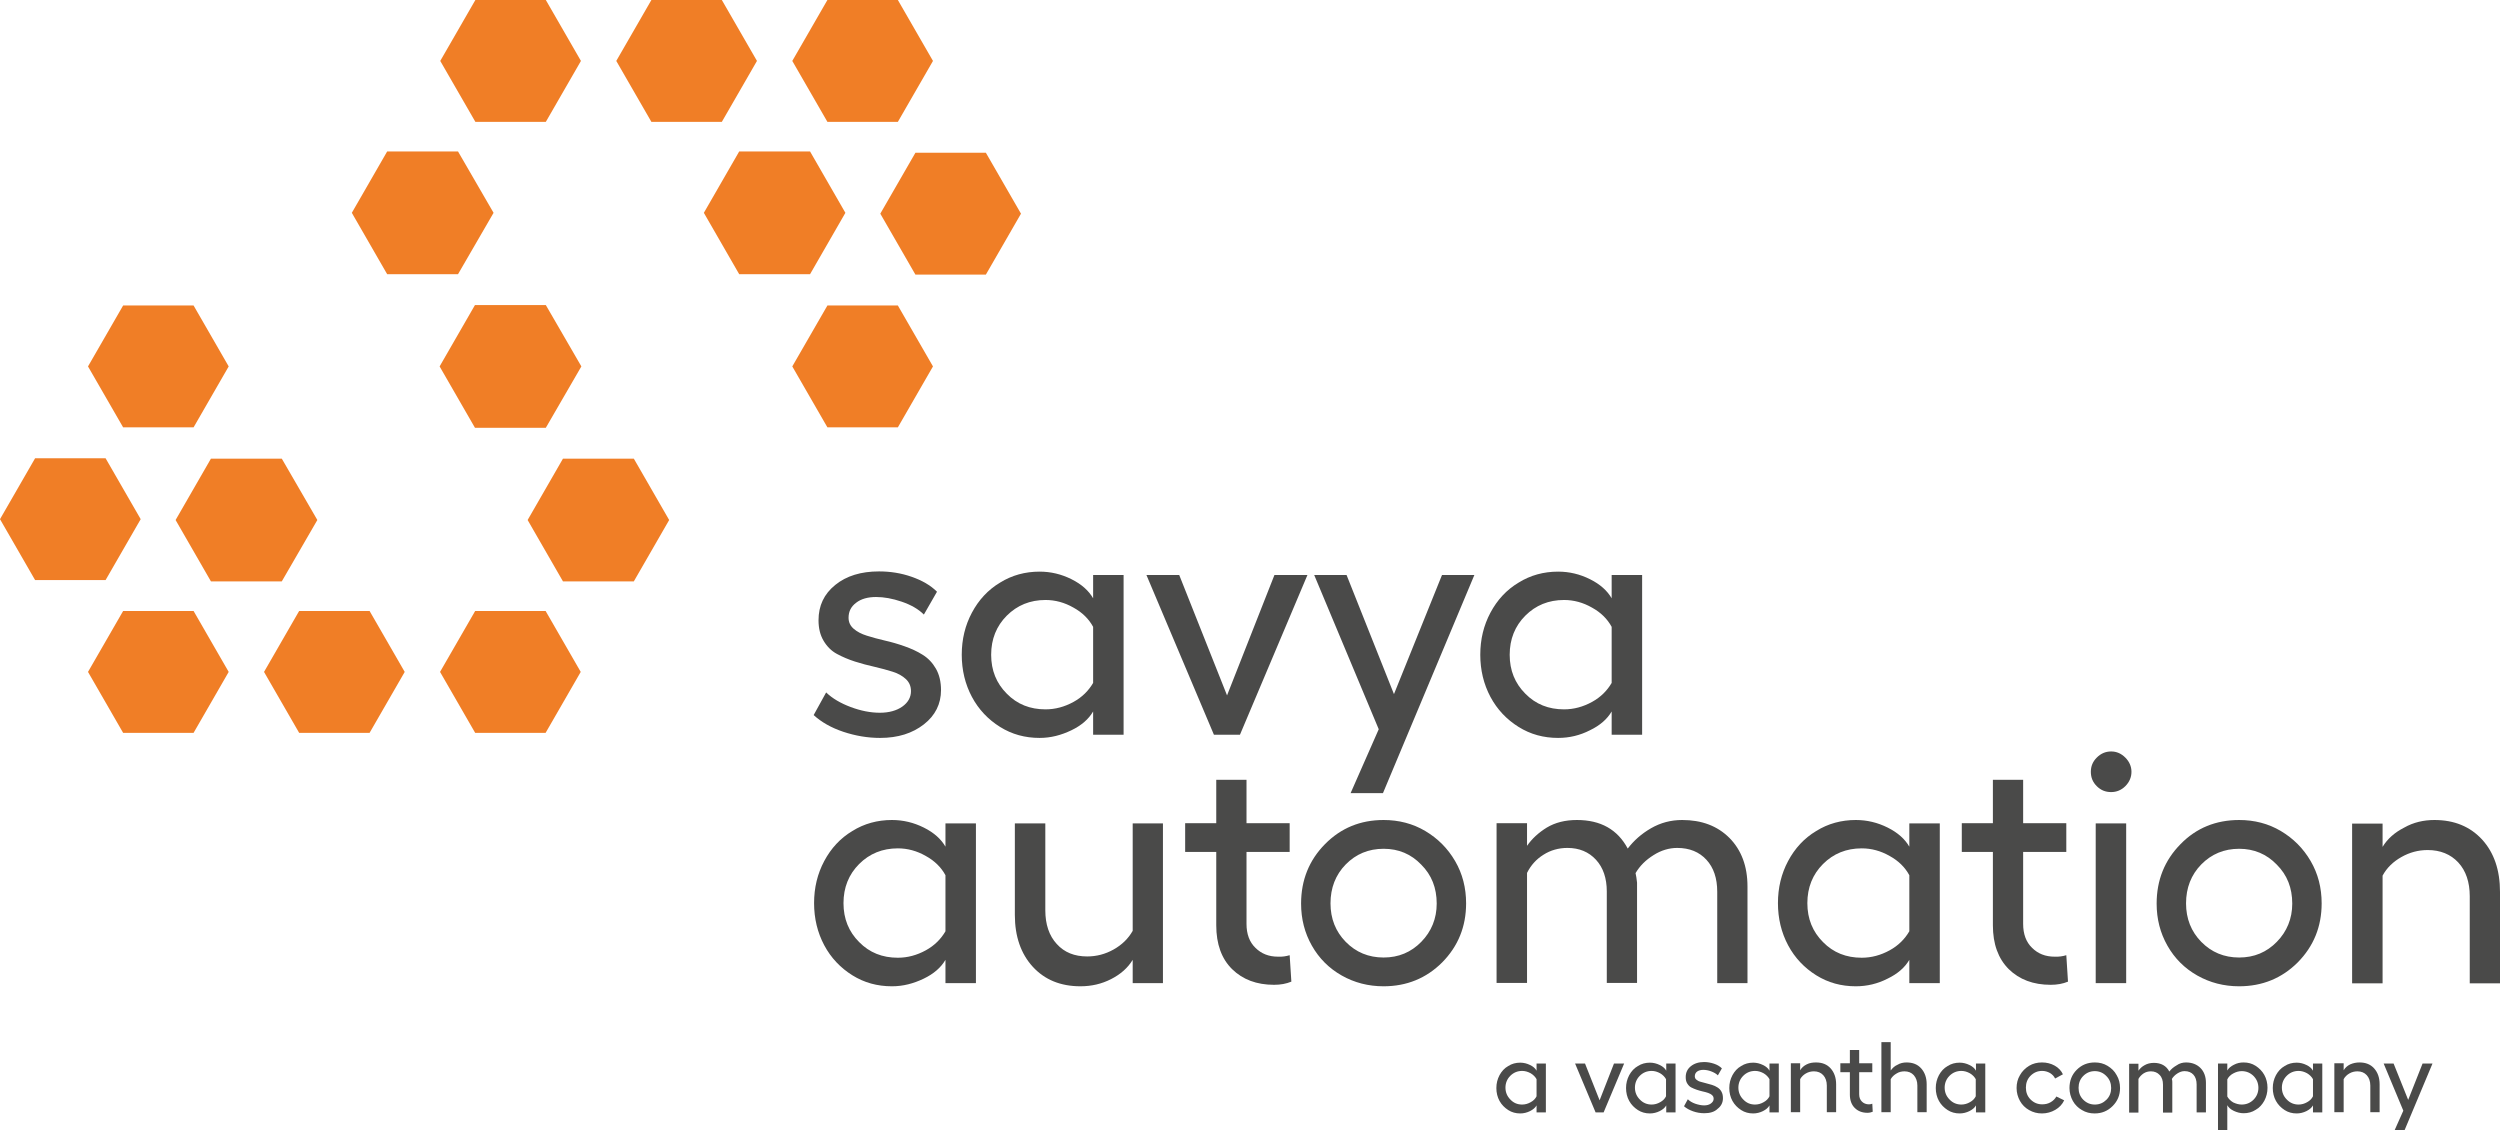 <?xml version="1.0" encoding="utf-8"?>
<!-- Generator: Adobe Illustrator 27.2.0, SVG Export Plug-In . SVG Version: 6.00 Build 0)  -->
<svg version="1.1" id="Ebene_1" xmlns="http://www.w3.org/2000/svg" xmlns:xlink="http://www.w3.org/1999/xlink" x="0px" y="0px"
	 viewBox="0 0 1181.7 534.2" style="enable-background:new 0 0 1181.7 534.2;" xml:space="preserve">
<style type="text/css">
	.st0{fill:#4A4A49;}
	.st1{fill:#F07E26;}
</style>
<g>
	<g>
		<path class="st0" d="M726.3,502.7h4.4v23.1h-4.4v-3.3c-0.6,1.1-1.7,2-3.1,2.7c-1.4,0.7-3,1.1-4.6,1.1c-2.1,0-4-0.5-5.7-1.6
			s-3.1-2.5-4.1-4.3c-1-1.8-1.5-3.9-1.5-6.1c0-2.2,0.5-4.2,1.5-6.1c1-1.8,2.3-3.3,4.1-4.3c1.7-1.1,3.6-1.6,5.7-1.6
			c1.6,0,3.2,0.4,4.6,1.1c1.5,0.7,2.5,1.6,3.1,2.7V502.7z M719.5,522.1c1.4,0,2.8-0.4,4-1.1c1.3-0.7,2.2-1.6,2.8-2.8v-8.1
			c-0.6-1.1-1.6-2.1-2.8-2.8c-1.3-0.7-2.6-1.1-4-1.1c-2.2,0-4.1,0.8-5.6,2.3s-2.3,3.4-2.3,5.6c0,2.2,0.8,4.1,2.3,5.6
			C715.4,521.3,717.2,522.1,719.5,522.1z"/>
		<path class="st0" d="M767.7,502.7l-9.7,23.1h-3.8l-9.7-23.1h4.7l6.9,17.4l6.8-17.4H767.7z"/>
		<path class="st0" d="M787.6,502.7h4.4v23.1h-4.4v-3.3c-0.6,1.1-1.7,2-3.1,2.7c-1.4,0.7-3,1.1-4.6,1.1c-2.1,0-4-0.5-5.7-1.6
			s-3.1-2.5-4.1-4.3c-1-1.8-1.5-3.9-1.5-6.1c0-2.2,0.5-4.2,1.5-6.1c1-1.8,2.3-3.3,4.1-4.3c1.7-1.1,3.6-1.6,5.7-1.6
			c1.6,0,3.2,0.4,4.6,1.1c1.5,0.7,2.5,1.6,3.1,2.7V502.7z M780.7,522.1c1.4,0,2.8-0.4,4-1.1c1.3-0.7,2.2-1.6,2.8-2.8v-8.1
			c-0.6-1.1-1.6-2.1-2.8-2.8c-1.3-0.7-2.6-1.1-4-1.1c-2.2,0-4.1,0.8-5.6,2.3s-2.3,3.4-2.3,5.6c0,2.2,0.8,4.1,2.3,5.6
			C776.6,521.3,778.5,522.1,780.7,522.1z"/>
		<path class="st0" d="M805.6,526.2c-1.8,0-3.6-0.3-5.3-0.9c-1.7-0.6-3.2-1.4-4.3-2.4l1.8-3.3c0.9,0.9,2.1,1.6,3.5,2.1
			c1.5,0.5,2.9,0.8,4.2,0.8c1.3,0,2.4-0.3,3.2-0.9c0.8-0.6,1.3-1.3,1.3-2.2c0-0.7-0.2-1.3-0.7-1.7c-0.5-0.5-1.1-0.8-1.9-1.1
			c-0.8-0.3-1.7-0.5-2.6-0.7c-0.9-0.2-1.9-0.5-2.8-0.8c-0.9-0.3-1.8-0.7-2.6-1.1c-0.8-0.4-1.4-1.1-1.9-1.9c-0.5-0.8-0.7-1.8-0.7-3
			c0-2.1,0.8-3.8,2.4-5.1s3.7-2,6.3-2c1.6,0,3.2,0.3,4.7,0.8s2.7,1.2,3.7,2.2l-1.9,3.3c-0.8-0.8-1.9-1.4-3.2-1.9
			c-1.3-0.5-2.6-0.7-3.7-0.7c-1.2,0-2.2,0.3-2.9,0.8c-0.7,0.5-1.1,1.3-1.1,2.2c0,0.6,0.2,1.2,0.7,1.6c0.5,0.4,1.1,0.8,1.9,1
			s1.7,0.5,2.6,0.7c0.9,0.2,1.9,0.5,2.9,0.8c1,0.3,1.8,0.7,2.6,1.2c0.8,0.5,1.4,1.1,1.9,2s0.7,1.9,0.7,3.1c0,2-0.8,3.7-2.5,5
			C810.4,525.6,808.2,526.2,805.6,526.2z"/>
		<path class="st0" d="M836.4,502.7h4.4v23.1h-4.4v-3.3c-0.6,1.1-1.7,2-3.1,2.7c-1.4,0.7-3,1.1-4.6,1.1c-2.1,0-4-0.5-5.7-1.6
			s-3.1-2.5-4.1-4.3c-1-1.8-1.5-3.9-1.5-6.1c0-2.2,0.5-4.2,1.5-6.1c1-1.8,2.3-3.3,4.1-4.3c1.7-1.1,3.6-1.6,5.7-1.6
			c1.6,0,3.2,0.4,4.6,1.1c1.5,0.7,2.5,1.6,3.1,2.7V502.7z M829.6,522.1c1.4,0,2.8-0.4,4-1.1c1.3-0.7,2.2-1.6,2.8-2.8v-8.1
			c-0.6-1.1-1.6-2.1-2.8-2.8c-1.3-0.7-2.6-1.1-4-1.1c-2.2,0-4.1,0.8-5.6,2.3s-2.3,3.4-2.3,5.6c0,2.2,0.8,4.1,2.3,5.6
			C825.5,521.3,827.3,522.1,829.6,522.1z"/>
		<path class="st0" d="M858.4,502.2c2.9,0,5.2,0.9,6.9,2.8c1.7,1.9,2.6,4.4,2.6,7.5v13.2h-4.4v-12.6c0-2-0.6-3.7-1.7-4.9
			s-2.6-1.8-4.4-1.8c-1.3,0-2.6,0.3-3.8,1c-1.2,0.7-2.1,1.6-2.7,2.7v15.6h-4.4v-23.1h4.4v3.3c0.7-1.2,1.7-2.1,3.1-2.8
			S856.8,502.2,858.4,502.2z"/>
		<path class="st0" d="M885,521.7l0.2,3.8c-0.7,0.3-1.6,0.5-2.5,0.5c-2.5,0-4.5-0.8-6-2.3s-2.3-3.6-2.3-6.3v-10.6h-4.5v-4.2h4.5
			v-6.3h4.4v6.3h6.2v4.2h-6.2v10.4c0,1.5,0.4,2.6,1.3,3.5c0.8,0.8,1.9,1.3,3.3,1.3C884,522,884.5,521.9,885,521.7z"/>
		<path class="st0" d="M901.2,502.2c2.9,0,5.2,0.9,6.9,2.8c1.7,1.9,2.6,4.4,2.6,7.5v13.2h-4.4v-12.6c0-2-0.6-3.6-1.7-4.9
			c-1.1-1.2-2.6-1.8-4.4-1.8c-1.3,0-2.6,0.3-3.7,1c-1.2,0.7-2.1,1.5-2.8,2.7v15.6h-4.4v-33.1h4.4V506c0.8-1.1,1.8-2.1,3.2-2.7
			C898.2,502.5,899.7,502.2,901.2,502.2z"/>
		<path class="st0" d="M934,502.7h4.4v23.1H934v-3.3c-0.6,1.1-1.7,2-3.1,2.7c-1.4,0.7-3,1.1-4.6,1.1c-2.1,0-4-0.5-5.7-1.6
			s-3.1-2.5-4.1-4.3c-1-1.8-1.5-3.9-1.5-6.1c0-2.2,0.5-4.2,1.5-6.1c1-1.8,2.3-3.3,4.1-4.3c1.7-1.1,3.6-1.6,5.7-1.6
			c1.6,0,3.2,0.4,4.6,1.1c1.5,0.7,2.5,1.6,3.1,2.7V502.7z M927.1,522.1c1.4,0,2.8-0.4,4-1.1c1.3-0.7,2.2-1.6,2.8-2.8v-8.1
			c-0.6-1.1-1.6-2.1-2.8-2.8c-1.3-0.7-2.6-1.1-4-1.1c-2.2,0-4.1,0.8-5.6,2.3s-2.3,3.4-2.3,5.6c0,2.2,0.8,4.1,2.3,5.6
			C923,521.3,924.9,522.1,927.1,522.1z"/>
		<path class="st0" d="M975.7,520.1c-0.9,1.9-2.3,3.4-4.2,4.5c-1.9,1.1-4,1.7-6.3,1.7c-2.2,0-4.2-0.5-6.1-1.6
			c-1.8-1-3.3-2.5-4.3-4.3c-1-1.8-1.6-3.9-1.6-6.1s0.5-4.3,1.6-6.1c1-1.8,2.5-3.3,4.3-4.4c1.8-1.1,3.9-1.6,6.1-1.6s4.2,0.5,6,1.5
			s3.1,2.4,3.9,4.1l-3.7,2c-0.5-1.1-1.3-1.9-2.4-2.6c-1.1-0.6-2.3-1-3.7-1c-2.2,0-4,0.8-5.5,2.3s-2.2,3.4-2.2,5.6
			c0,2.2,0.7,4.1,2.2,5.6s3.3,2.3,5.5,2.3c1.5,0,2.8-0.3,4-1c1.2-0.7,2.1-1.6,2.7-2.7L975.7,520.1z"/>
		<path class="st0" d="M990.2,502.2c2.2,0,4.2,0.5,6,1.6s3.3,2.5,4.3,4.4c1.1,1.8,1.6,3.9,1.6,6.1c0,3.4-1.2,6.2-3.5,8.5
			c-2.3,2.3-5.1,3.5-8.5,3.5c-2.2,0-4.2-0.5-6-1.6c-1.8-1-3.3-2.5-4.3-4.3c-1-1.8-1.6-3.9-1.6-6.1c0-3.4,1.1-6.3,3.4-8.6
			C984,503.3,986.8,502.2,990.2,502.2z M990.2,506.3c-2.2,0-4,0.8-5.5,2.3s-2.2,3.4-2.2,5.6c0,2.2,0.7,4.1,2.2,5.6s3.3,2.3,5.5,2.3
			s4-0.8,5.5-2.3s2.2-3.4,2.2-5.5c0-2.2-0.7-4.1-2.2-5.6C994.2,507.1,992.3,506.3,990.2,506.3z"/>
		<path class="st0" d="M1033.3,502.2c2.8,0,5.1,0.9,6.8,2.6c1.7,1.7,2.6,4.1,2.6,7v14h-4.4v-13.2c0-1.9-0.5-3.5-1.5-4.6
			s-2.4-1.7-4.2-1.7c-1.2,0-2.3,0.4-3.4,1.1c-1.1,0.7-2,1.6-2.6,2.6c0.1,0.4,0.2,0.8,0.2,1.4v14.5h-4.4v-13.2c0-1.9-0.5-3.5-1.6-4.6
			c-1-1.1-2.4-1.7-4.1-1.7c-1.3,0-2.4,0.3-3.5,1c-1,0.7-1.8,1.5-2.4,2.6v15.9h-4.4v-23.1h4.4v3.3c0.7-1,1.6-1.9,2.9-2.6
			c1.2-0.7,2.7-1.1,4.4-1.1c3.4,0,5.9,1.4,7.3,4.1c0.9-1.2,2-2.1,3.4-2.9C1030.2,502.6,1031.7,502.2,1033.3,502.2z"/>
		<path class="st0" d="M1060.5,502.2c2.1,0,4,0.5,5.7,1.6s3.1,2.5,4.1,4.3s1.5,3.9,1.5,6.1c0,2.2-0.5,4.2-1.5,6.1
			c-1,1.8-2.3,3.3-4.1,4.3c-1.7,1.1-3.6,1.6-5.7,1.6c-1.6,0-3.1-0.4-4.6-1.1s-2.5-1.6-3.1-2.7v11.8h-4.4v-31.5h4.4v3.3
			c0.6-1.1,1.7-2,3.1-2.7C1057.4,502.5,1058.9,502.2,1060.5,502.2z M1059.6,522.1c2.2,0,4.1-0.8,5.6-2.3s2.3-3.4,2.3-5.6
			c0-2.2-0.8-4.1-2.3-5.6s-3.4-2.3-5.6-2.3c-1.4,0-2.7,0.4-4,1.1c-1.3,0.7-2.2,1.6-2.8,2.8v8.1c0.6,1.1,1.6,2.1,2.8,2.8
			C1056.9,521.7,1058.2,522.1,1059.6,522.1z"/>
		<path class="st0" d="M1093.3,502.7h4.4v23.1h-4.4v-3.3c-0.6,1.1-1.7,2-3.1,2.7c-1.4,0.7-3,1.1-4.6,1.1c-2.1,0-4-0.5-5.7-1.6
			s-3.1-2.5-4.1-4.3c-1-1.8-1.5-3.9-1.5-6.1c0-2.2,0.5-4.2,1.5-6.1c1-1.8,2.3-3.3,4.1-4.3c1.7-1.1,3.6-1.6,5.7-1.6
			c1.6,0,3.2,0.4,4.6,1.1c1.5,0.7,2.5,1.6,3.1,2.7V502.7z M1086.5,522.1c1.4,0,2.8-0.4,4-1.1c1.3-0.7,2.2-1.6,2.8-2.8v-8.1
			c-0.6-1.1-1.6-2.1-2.8-2.8c-1.3-0.7-2.6-1.1-4-1.1c-2.2,0-4.1,0.8-5.6,2.3s-2.3,3.4-2.3,5.6c0,2.2,0.8,4.1,2.3,5.6
			C1082.4,521.3,1084.3,522.1,1086.5,522.1z"/>
		<path class="st0" d="M1115.3,502.2c2.9,0,5.2,0.9,6.9,2.8c1.7,1.9,2.6,4.4,2.6,7.5v13.2h-4.4v-12.6c0-2-0.6-3.7-1.7-4.9
			s-2.6-1.8-4.4-1.8c-1.3,0-2.6,0.3-3.8,1c-1.2,0.7-2.1,1.6-2.7,2.7v15.6h-4.4v-23.1h4.4v3.3c0.7-1.2,1.7-2.1,3.1-2.8
			C1112.3,502.5,1113.7,502.2,1115.3,502.2z"/>
		<path class="st0" d="M1145.1,502.7h4.7l-13.2,31.5h-4.7l4.1-9.2l-9.3-22.3h4.7l6.9,17.2L1145.1,502.7z"/>
	</g>
	<g>
		<path class="st0" d="M416,348.8c-5.9,0-11.7-1-17.4-2.9s-10.4-4.6-14-7.9l5.9-10.7c2.9,2.8,6.8,5.1,11.6,6.9
			c4.8,1.8,9.4,2.7,13.8,2.7c4.3,0,7.9-1,10.6-2.9c2.7-1.9,4.1-4.4,4.1-7.3c0-2.3-0.8-4.2-2.4-5.7c-1.6-1.5-3.7-2.7-6.3-3.5
			s-5.4-1.6-8.5-2.3s-6.2-1.5-9.3-2.5s-5.9-2.2-8.5-3.6c-2.6-1.4-4.7-3.5-6.3-6.2s-2.4-5.9-2.4-9.7c0-6.9,2.6-12.4,7.9-16.7
			c5.3-4.3,12.2-6.4,20.7-6.4c5.3,0,10.4,0.8,15.3,2.5c4.9,1.7,9,4,12.1,7.1l-6.2,10.8c-2.6-2.6-6.1-4.6-10.5-6.1s-8.4-2.2-12.1-2.2
			c-3.9,0-7.1,0.9-9.4,2.7c-2.4,1.8-3.6,4.1-3.6,7.1c0,2.1,0.8,3.8,2.4,5.2c1.6,1.4,3.7,2.5,6.3,3.3s5.4,1.6,8.5,2.3
			s6.2,1.6,9.3,2.7c3.1,1.1,6,2.4,8.5,4c2.6,1.6,4.7,3.8,6.3,6.6s2.4,6.2,2.4,10.1c0,6.5-2.7,12-8.1,16.2S424.5,348.8,416,348.8z"/>
		<path class="st0" d="M516.7,271.8h14.4v75.5h-14.4v-11c-2.1,3.6-5.5,6.6-10.3,8.9s-9.7,3.6-15,3.6c-6.9,0-13.1-1.7-18.7-5.2
			c-5.6-3.5-10.1-8.2-13.3-14.2s-4.8-12.7-4.8-19.9c0-7.3,1.6-13.9,4.8-19.9s7.6-10.8,13.3-14.2c5.6-3.5,11.9-5.2,18.7-5.2
			c5.3,0,10.3,1.2,15.1,3.6c4.8,2.4,8.1,5.4,10.2,9V271.8z M494.2,335.3c4.6,0,9-1.2,13.2-3.5s7.2-5.4,9.3-9v-26.5
			c-2-3.7-5.1-6.8-9.3-9.1c-4.2-2.4-8.6-3.6-13.2-3.6c-7.3,0-13.4,2.5-18.3,7.4c-4.9,4.9-7.4,11.1-7.4,18.5s2.5,13.5,7.4,18.4
			C480.8,332.9,486.9,335.3,494.2,335.3z"/>
		<path class="st0" d="M618,271.8l-31.9,75.5h-12.3l-31.9-75.5h15.5l22.6,56.9l22.4-56.9H618z"/>
		<path class="st0" d="M681.6,271.8h15.3l-43.2,103.1h-15.3l13.3-30.2l-30.5-72.9h15.3l22.4,56.3L681.6,271.8z"/>
		<path class="st0" d="M761.8,271.8h14.4v75.5h-14.4v-11c-2.1,3.6-5.5,6.6-10.3,8.9c-4.7,2.4-9.7,3.6-15,3.6
			c-6.9,0-13.1-1.7-18.7-5.2s-10.1-8.2-13.3-14.2c-3.2-6-4.8-12.7-4.8-19.9c0-7.3,1.6-13.9,4.8-19.9s7.6-10.8,13.3-14.2
			c5.6-3.5,11.9-5.2,18.7-5.2c5.3,0,10.3,1.2,15.1,3.6c4.8,2.4,8.1,5.4,10.2,9L761.8,271.8L761.8,271.8z M739.3,335.3
			c4.6,0,9-1.2,13.2-3.5s7.2-5.4,9.3-9v-26.5c-2-3.7-5.1-6.8-9.3-9.1c-4.2-2.4-8.6-3.6-13.2-3.6c-7.3,0-13.4,2.5-18.3,7.4
			s-7.4,11.1-7.4,18.5s2.5,13.5,7.4,18.4C725.9,332.9,732,335.3,739.3,335.3z"/>
	</g>
	<g>
		<path class="st0" d="M446.9,389.2h14.4v75.5h-14.4v-11c-2.1,3.6-5.5,6.6-10.3,8.9s-9.7,3.6-15,3.6c-6.9,0-13.1-1.7-18.7-5.2
			c-5.6-3.5-10.1-8.2-13.3-14.2s-4.8-12.7-4.8-19.9c0-7.3,1.6-13.9,4.8-19.9s7.6-10.8,13.3-14.2c5.6-3.5,11.9-5.2,18.7-5.2
			c5.3,0,10.3,1.2,15.1,3.6c4.8,2.4,8.1,5.4,10.2,9V389.2z M424.4,452.7c4.6,0,9-1.2,13.2-3.5s7.2-5.4,9.3-9v-26.5
			c-2-3.7-5.1-6.8-9.3-9.1c-4.2-2.4-8.6-3.6-13.2-3.6c-7.3,0-13.4,2.5-18.3,7.4c-4.9,4.9-7.4,11.1-7.4,18.5s2.5,13.5,7.4,18.4
			C411,450.3,417.1,452.7,424.4,452.7z"/>
		<path class="st0" d="M535.4,389.2h14.3v75.5h-14.3v-11c-2.3,3.8-5.7,6.8-10.2,9.1s-9.3,3.4-14.5,3.4c-9.4,0-16.9-3.1-22.5-9.2
			c-5.6-6.1-8.5-14.3-8.5-24.5v-43.3h14.4v41.1c0,6.6,1.8,12,5.4,15.9c3.6,4,8.4,5.9,14.4,5.9c4.4,0,8.6-1.1,12.5-3.3s6.9-5.1,9-8.8
			V389.2L535.4,389.2z"/>
		<path class="st0" d="M609.6,451.5l0.8,12.5c-2.4,1-5.1,1.5-8.2,1.5c-8.2,0-14.8-2.5-19.8-7.4s-7.5-11.9-7.5-20.7v-34.7h-14.7
			v-13.6h14.7v-20.5h14.3v20.5h20.4v13.6h-20.4v34c0,4.8,1.4,8.6,4.2,11.3c2.8,2.8,6.3,4.2,10.7,4.2
			C606.1,452.3,608,452,609.6,451.5z"/>
		<path class="st0" d="M654,387.6c7.2,0,13.8,1.7,19.7,5.2c5.9,3.5,10.6,8.2,14.1,14.2s5.2,12.7,5.2,20c0,11-3.8,20.3-11.3,27.9
			c-7.5,7.5-16.8,11.3-27.7,11.3c-7.2,0-13.8-1.7-19.8-5.1c-6-3.4-10.7-8.1-14.1-14.1s-5.1-12.6-5.1-19.9c0-11.1,3.8-20.5,11.3-28.1
			C633.8,391.4,643,387.6,654,387.6z M654,401.2c-7.1,0-13.1,2.5-17.9,7.4c-4.8,4.9-7.2,11.1-7.2,18.4c0,7.2,2.4,13.3,7.2,18.2
			c4.8,4.9,10.8,7.4,17.9,7.4s13-2.5,17.8-7.4c4.8-4.9,7.3-11,7.3-18.1c0-7.4-2.4-13.5-7.3-18.4C667,403.7,661.1,401.2,654,401.2z"
			/>
		<path class="st0" d="M795.1,387.6c9.3,0,16.7,2.8,22.4,8.5c5.6,5.7,8.5,13.3,8.5,22.9v45.7h-14.3v-43.2c0-6.4-1.7-11.4-5.1-15.1
			c-3.4-3.7-8-5.6-13.8-5.6c-3.8,0-7.6,1.1-11.2,3.4c-3.7,2.3-6.5,5.1-8.5,8.5c0.3,1.3,0.5,2.7,0.7,4.5v47.4h-14.3v-43.2
			c0-6.3-1.7-11.3-5.1-15s-7.9-5.6-13.5-5.6c-4.2,0-8,1.1-11.3,3.2c-3.4,2.1-6,5-7.8,8.6v52h-14.4v-75.5h14.4v10.7
			c2.3-3.3,5.4-6.2,9.3-8.6c4-2.4,8.7-3.6,14.3-3.6c11.2,0,19.2,4.5,24,13.5c2.9-3.8,6.5-7,11-9.6S789.8,387.6,795.1,387.6z"/>
		<path class="st0" d="M902.5,389.2h14.4v75.5h-14.4v-11c-2.1,3.6-5.5,6.6-10.3,8.9c-4.7,2.4-9.7,3.6-15,3.6
			c-6.9,0-13.1-1.7-18.7-5.2s-10.1-8.2-13.3-14.2c-3.2-6-4.8-12.7-4.8-19.9c0-7.3,1.6-13.9,4.8-19.9c3.2-6,7.6-10.8,13.3-14.2
			c5.6-3.5,11.9-5.2,18.7-5.2c5.3,0,10.3,1.2,15.1,3.6c4.8,2.4,8.1,5.4,10.2,9L902.5,389.2L902.5,389.2z M880,452.7
			c4.6,0,9-1.2,13.2-3.5s7.2-5.4,9.3-9v-26.5c-2-3.7-5.1-6.8-9.3-9.1c-4.2-2.4-8.6-3.6-13.2-3.6c-7.3,0-13.4,2.5-18.3,7.4
			s-7.4,11.1-7.4,18.5s2.5,13.5,7.4,18.4C866.6,450.3,872.7,452.7,880,452.7z"/>
		<path class="st0" d="M976.7,451.5l0.8,12.5c-2.4,1-5.1,1.5-8.2,1.5c-8.2,0-14.8-2.5-19.8-7.4c-5-5-7.5-11.9-7.5-20.7v-34.7h-14.7
			v-13.6H942v-20.5h14.3v20.5h20.4v13.6h-20.4v34c0,4.8,1.4,8.6,4.2,11.3c2.8,2.8,6.3,4.2,10.7,4.2
			C973.2,452.3,975.1,452,976.7,451.5z"/>
		<path class="st0" d="M997.9,355.2c2.6,0,4.8,1,6.7,2.9c1.9,1.9,2.9,4.2,2.9,6.7c0,2.6-1,4.9-2.9,6.8c-1.9,1.9-4.2,2.8-6.7,2.8
			c-2.7,0-4.9-0.9-6.8-2.8c-1.9-1.9-2.8-4.1-2.8-6.8c0-2.6,0.9-4.8,2.8-6.7S995.2,355.2,997.9,355.2z M990.6,389.2h14.4v75.5h-14.4
			V389.2z"/>
		<path class="st0" d="M1058.4,387.6c7.2,0,13.8,1.7,19.7,5.2c5.9,3.5,10.6,8.2,14.1,14.2s5.2,12.7,5.2,20c0,11-3.8,20.3-11.3,27.9
			c-7.5,7.5-16.8,11.3-27.7,11.3c-7.2,0-13.8-1.7-19.8-5.1c-6-3.4-10.7-8.1-14.1-14.1s-5.1-12.6-5.1-19.9c0-11.1,3.8-20.5,11.3-28.1
			C1038.1,391.4,1047.4,387.6,1058.4,387.6z M1058.4,401.2c-7.1,0-13.1,2.5-17.9,7.4s-7.2,11.1-7.2,18.4c0,7.2,2.4,13.3,7.2,18.2
			c4.8,4.9,10.8,7.4,17.9,7.4s13-2.5,17.8-7.4s7.3-11,7.3-18.1c0-7.4-2.4-13.5-7.3-18.4C1071.4,403.7,1065.4,401.2,1058.4,401.2z"/>
		<path class="st0" d="M1150.7,387.6c9.4,0,16.9,3.1,22.6,9.3c5.6,6.2,8.4,14.4,8.4,24.7v43.2h-14.3v-41.2c0-6.6-1.8-12-5.4-15.9
			s-8.5-5.9-14.5-5.9c-4.4,0-8.5,1.1-12.4,3.3s-6.9,5.1-8.9,8.8v50.9h-14.4v-75.5h14.4v11c2.3-3.8,5.7-6.8,10.2-9.1
			C1140.8,388.7,1145.6,387.6,1150.7,387.6z"/>
	</g>
</g>
<g>
	<polygon class="st1" points="258,202.2 274.8,173.2 258,144.2 224.5,144.2 207.8,173.2 224.5,202.2 	"/>
	<g>
		<polygon class="st1" points="49.9,274.2 66.5,245.4 49.9,216.6 16.6,216.6 0,245.4 16.6,274.2 		"/>
		<polygon class="st1" points="91.5,202 108.1,173.2 91.5,144.4 58.2,144.4 41.6,173.2 58.2,202 		"/>
		<polygon class="st1" points="133.2,274.8 150,245.8 133.2,216.8 99.7,216.8 83,245.8 99.7,274.8 		"/>
		<polygon class="st1" points="299.6,274.8 316.3,245.8 299.6,216.8 266.1,216.8 249.4,245.8 266.1,274.8 		"/>
		<polygon class="st1" points="91.5,346.4 108.1,317.6 91.5,288.8 58.2,288.8 41.6,317.6 58.2,346.4 		"/>
		<polygon class="st1" points="174.7,346.4 191.3,317.6 174.7,288.8 141.4,288.8 124.8,317.6 141.4,346.4 		"/>
		<polygon class="st1" points="257.9,346.4 274.5,317.6 257.9,288.8 224.6,288.8 208,317.6 224.6,346.4 		"/>
		<polygon class="st1" points="432.7,72.2 416.1,101 432.7,129.8 466,129.8 482.6,101 466,72.2 		"/>
		<polygon class="st1" points="391.1,144.4 374.5,173.2 391.1,202 424.4,202 441,173.2 424.4,144.4 		"/>
		<polygon class="st1" points="349.4,71.6 332.7,100.6 349.4,129.6 382.9,129.6 399.6,100.6 382.9,71.6 		"/>
		<polygon class="st1" points="183,71.6 166.3,100.6 183,129.6 216.5,129.6 233.3,100.6 216.5,71.6 		"/>
		<polygon class="st1" points="391.1,0 374.5,28.8 391.1,57.6 424.4,57.6 441,28.8 424.4,0 		"/>
		<polygon class="st1" points="307.9,0 291.3,28.8 307.9,57.6 341.2,57.6 357.8,28.8 341.2,0 		"/>
		<polygon class="st1" points="224.7,0 208.1,28.8 224.7,57.6 258,57.6 274.6,28.8 258,0 		"/>
	</g>
</g>
</svg>
